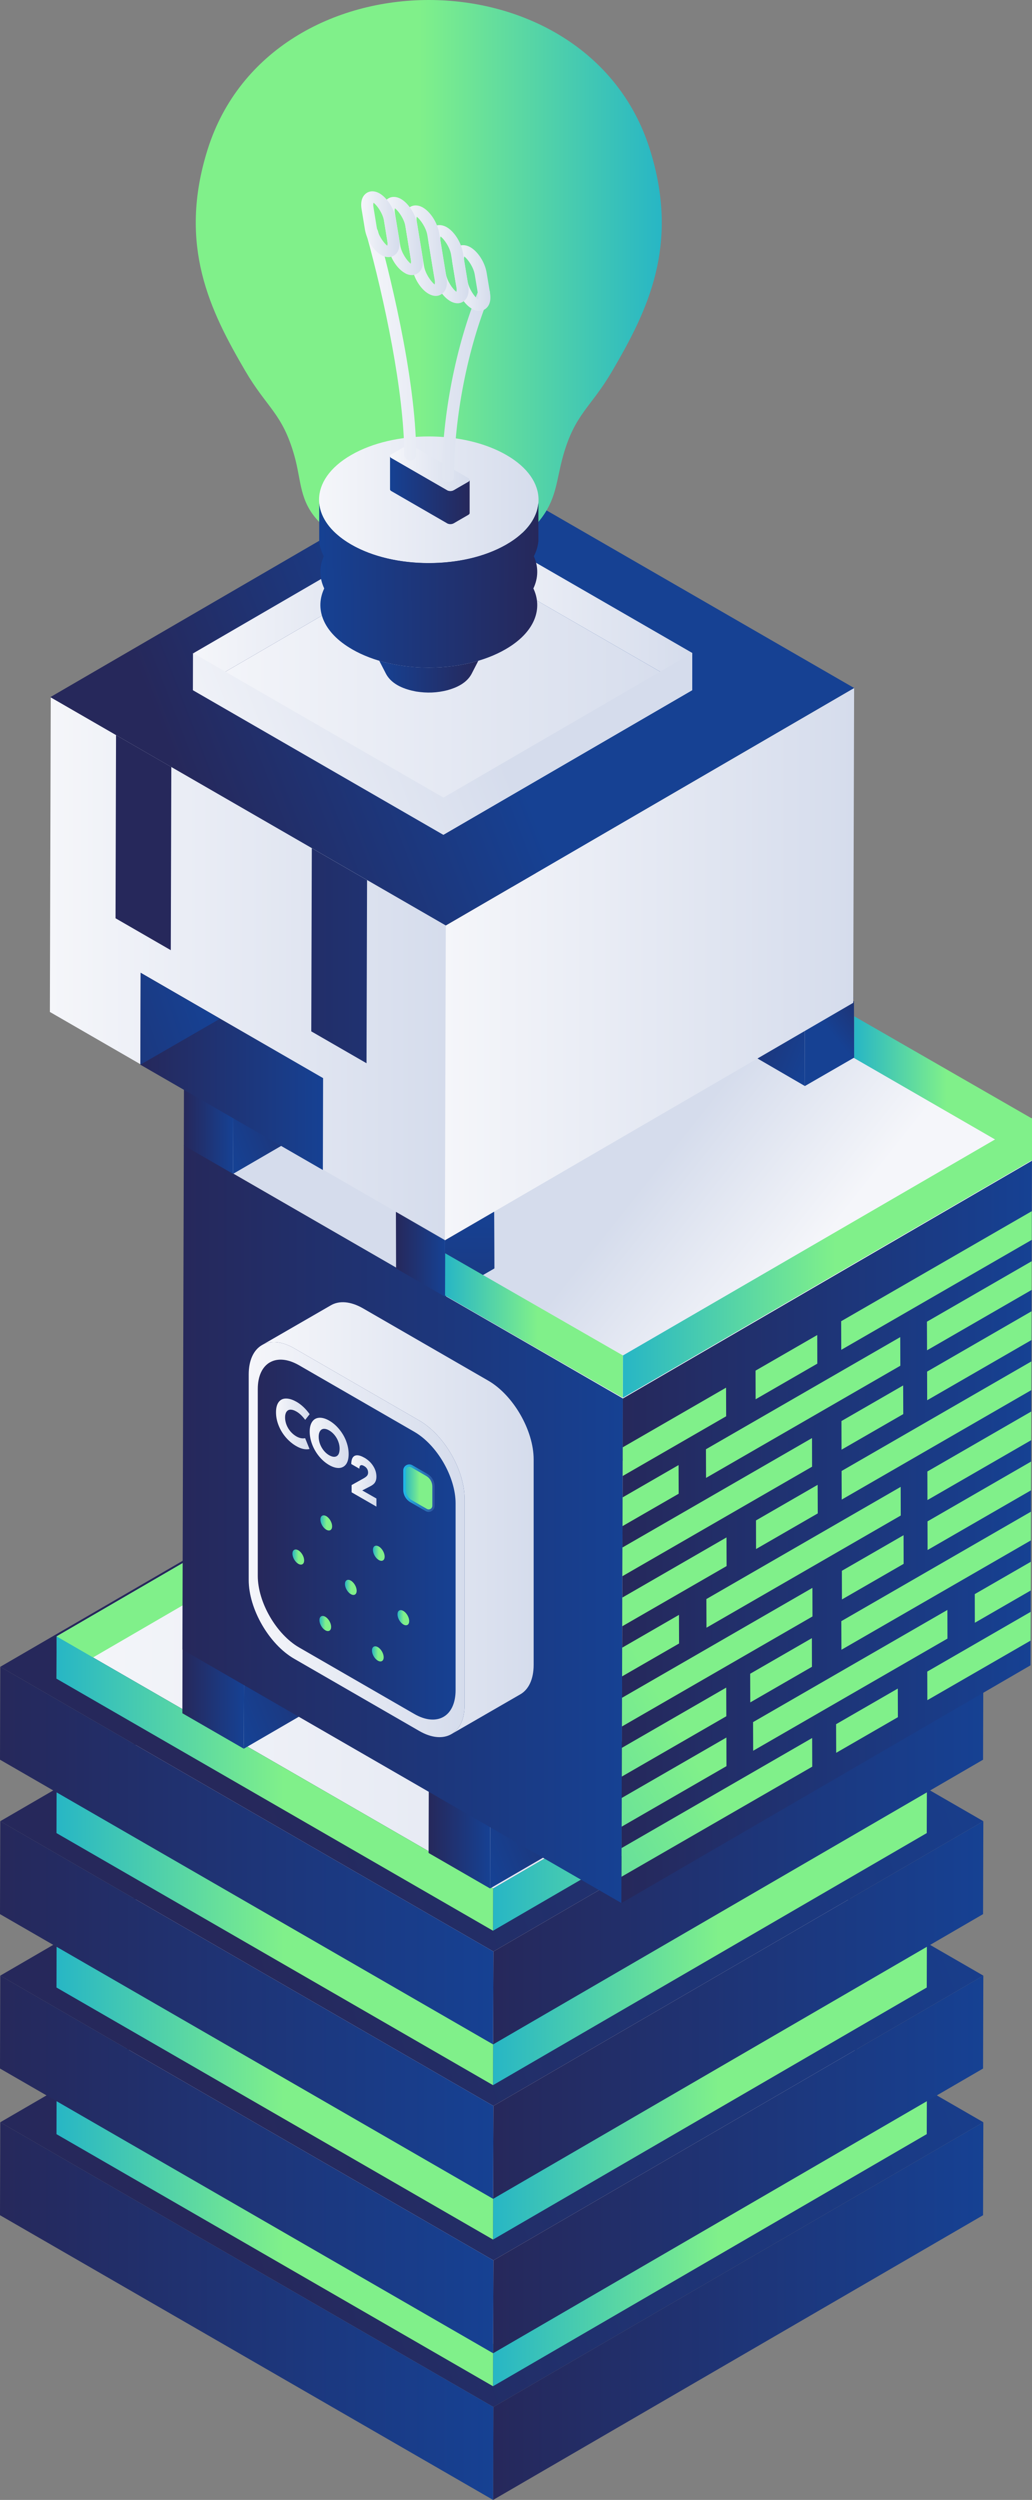<?xml version="1.0" encoding="UTF-8"?>
<svg id="Calque_2" data-name="Calque 2" xmlns="http://www.w3.org/2000/svg" xmlns:xlink="http://www.w3.org/1999/xlink" viewBox="0 0 307.27 744.31">
  <rect x="0" y="0" width="307.27" height="744.31" fill="#808080" stroke="none"/>
  <defs>
    <style>
      .cls-1 {
        fill: url(#AXIONE_DEGRADE_BLEU-FONCE);
      }

      .cls-1, .cls-2, .cls-3, .cls-4, .cls-5, .cls-6, .cls-7, .cls-8, .cls-9, .cls-10, .cls-11, .cls-12, .cls-13, .cls-14, .cls-15, .cls-16, .cls-17, .cls-18, .cls-19, .cls-20, .cls-21, .cls-22, .cls-23, .cls-24, .cls-25, .cls-26, .cls-27, .cls-28, .cls-29, .cls-30, .cls-31, .cls-32, .cls-33, .cls-34, .cls-35, .cls-36, .cls-37, .cls-38, .cls-39, .cls-40, .cls-41, .cls-42, .cls-43, .cls-44, .cls-45, .cls-46, .cls-47, .cls-48, .cls-49, .cls-50, .cls-51, .cls-52, .cls-53, .cls-54, .cls-55, .cls-56, .cls-57, .cls-58, .cls-59, .cls-60, .cls-61, .cls-62, .cls-63, .cls-64, .cls-65, .cls-66, .cls-67, .cls-68, .cls-69, .cls-70, .cls-71, .cls-72, .cls-73, .cls-74, .cls-75, .cls-76, .cls-77, .cls-78, .cls-79, .cls-80, .cls-81, .cls-82, .cls-83, .cls-84, .cls-85, .cls-86, .cls-87, .cls-88, .cls-89, .cls-90, .cls-91, .cls-92, .cls-93, .cls-94, .cls-95, .cls-96, .cls-97, .cls-98, .cls-99, .cls-100, .cls-101, .cls-102, .cls-103, .cls-104, .cls-105, .cls-106, .cls-107, .cls-108, .cls-109, .cls-110, .cls-111, .cls-112, .cls-113 {
        stroke-width: 0px;
      }

      .cls-114 {
        clip-path: url(#clippath);
      }

      .cls-2 {
        fill: none;
      }

      .cls-3 {
        fill: url(#_1_DEGRADE_BLEU-3);
      }

      .cls-4 {
        fill: url(#_1_DEGRADE_BLEU-2);
      }

      .cls-5 {
        fill: url(#_1_DEGRADE_BLEU-4);
      }

      .cls-6 {
        fill: url(#_1_DEGRADE_BLEU-5);
      }

      .cls-7 {
        fill: url(#Dégradé_sans_nom_2-26);
      }

      .cls-8 {
        fill: url(#Dégradé_sans_nom_2-27);
      }

      .cls-9 {
        fill: url(#Dégradé_sans_nom_2-28);
      }

      .cls-10 {
        fill: url(#Dégradé_sans_nom_2-21);
      }

      .cls-11 {
        fill: url(#Dégradé_sans_nom_2-25);
      }

      .cls-12 {
        fill: url(#Dégradé_sans_nom_2-20);
      }

      .cls-13 {
        fill: url(#Dégradé_sans_nom_2-24);
      }

      .cls-14 {
        fill: url(#Dégradé_sans_nom_2-29);
      }

      .cls-15 {
        fill: url(#Dégradé_sans_nom_2-23);
      }

      .cls-16 {
        fill: url(#Dégradé_sans_nom_2-22);
      }

      .cls-17 {
        fill: url(#Dégradé_sans_nom_2-11);
      }

      .cls-18 {
        fill: url(#Dégradé_sans_nom_2-12);
      }

      .cls-19 {
        fill: url(#Dégradé_sans_nom_2-10);
      }

      .cls-20 {
        fill: url(#Dégradé_sans_nom_2-18);
      }

      .cls-21 {
        fill: url(#Dégradé_sans_nom_2-17);
      }

      .cls-22 {
        fill: url(#Dégradé_sans_nom_2-16);
      }

      .cls-23 {
        fill: url(#Dégradé_sans_nom_2-14);
      }

      .cls-24 {
        fill: url(#Dégradé_sans_nom_2-15);
      }

      .cls-25 {
        fill: url(#Dégradé_sans_nom_2-13);
      }

      .cls-26 {
        fill: url(#Dégradé_sans_nom_2-19);
      }

      .cls-27 {
        fill: url(#Dégradé_sans_nom_2-39);
      }

      .cls-28 {
        fill: url(#Dégradé_sans_nom_2-33);
      }

      .cls-29 {
        fill: url(#Dégradé_sans_nom_2-36);
      }

      .cls-30 {
        fill: url(#Dégradé_sans_nom_2-30);
      }

      .cls-31 {
        fill: url(#Dégradé_sans_nom_2-35);
      }

      .cls-32 {
        fill: url(#Dégradé_sans_nom_2-37);
      }

      .cls-33 {
        fill: url(#Dégradé_sans_nom_2-32);
      }

      .cls-34 {
        fill: url(#Dégradé_sans_nom_2-31);
      }

      .cls-35 {
        fill: url(#Dégradé_sans_nom_2-38);
      }

      .cls-36 {
        fill: url(#Dégradé_sans_nom_2-34);
      }

      .cls-37 {
        fill: url(#Dégradé_sans_nom_4-21);
      }

      .cls-38 {
        fill: url(#Dégradé_sans_nom_4-20);
      }

      .cls-39 {
        fill: url(#Dégradé_sans_nom_4-26);
      }

      .cls-40 {
        fill: url(#Dégradé_sans_nom_4-27);
      }

      .cls-41 {
        fill: url(#Dégradé_sans_nom_4-28);
      }

      .cls-42 {
        fill: url(#Dégradé_sans_nom_4-31);
      }

      .cls-43 {
        fill: url(#Dégradé_sans_nom_4-32);
      }

      .cls-44 {
        fill: url(#Dégradé_sans_nom_4-30);
      }

      .cls-45 {
        fill: url(#Dégradé_sans_nom_4-15);
      }

      .cls-46 {
        fill: url(#Dégradé_sans_nom_4-14);
      }

      .cls-47 {
        fill: url(#Dégradé_sans_nom_4-13);
      }

      .cls-48 {
        fill: url(#Dégradé_sans_nom_4-10);
      }

      .cls-49 {
        fill: url(#Dégradé_sans_nom_4-11);
      }

      .cls-50 {
        fill: url(#Dégradé_sans_nom_4-16);
      }

      .cls-51 {
        fill: url(#Dégradé_sans_nom_4-17);
      }

      .cls-52 {
        fill: url(#Dégradé_sans_nom_4-18);
      }

      .cls-53 {
        fill: url(#Dégradé_sans_nom_4-12);
      }

      .cls-54 {
        fill: url(#Dégradé_sans_nom_4-19);
      }

      .cls-55 {
        fill: url(#Dégradé_sans_nom_4-25);
      }

      .cls-56 {
        fill: url(#Dégradé_sans_nom_4-22);
      }

      .cls-57 {
        fill: url(#Dégradé_sans_nom_4-23);
      }

      .cls-58 {
        fill: url(#Dégradé_sans_nom_4-29);
      }

      .cls-59 {
        fill: url(#Dégradé_sans_nom_4-24);
      }

      .cls-60 {
        fill: url(#Dégradé_sans_nom_94-3);
      }

      .cls-61 {
        fill: url(#Dégradé_sans_nom_94-2);
      }

      .cls-62 {
        fill: url(#Dégradé_sans_nom_94-4);
      }

      .cls-63 {
        fill: url(#Dégradé_sans_nom_94-5);
      }

      .cls-64 {
        fill: url(#Dégradé_sans_nom_94-7);
      }

      .cls-65 {
        fill: url(#Dégradé_sans_nom_94-6);
      }

      .cls-66 {
        fill: url(#Dégradé_sans_nom_94-8);
      }

      .cls-67 {
        fill: url(#Dégradé_sans_nom_94-9);
      }

      .cls-115 {
        clip-path: url(#clippath-1);
      }

      .cls-68 {
        fill: url(#Dégradé_sans_nom_4);
      }

      .cls-69 {
        fill: url(#Dégradé_sans_nom_2);
      }

      .cls-70 {
        fill: url(#_1_DEGRADE_BLEU);
      }

      .cls-71 {
        fill: url(#Dégradé_sans_nom_94-17);
      }

      .cls-71, .cls-72, .cls-73, .cls-74, .cls-75, .cls-76, .cls-77, .cls-78, .cls-79, .cls-80, .cls-81, .cls-82, .cls-83, .cls-84, .cls-108 {
        fill-rule: evenodd;
      }

      .cls-72 {
        fill: url(#Dégradé_sans_nom_94-16);
      }

      .cls-73 {
        fill: url(#Dégradé_sans_nom_94-14);
      }

      .cls-74 {
        fill: url(#Dégradé_sans_nom_94-12);
      }

      .cls-75 {
        fill: url(#Dégradé_sans_nom_94-13);
      }

      .cls-76 {
        fill: url(#Dégradé_sans_nom_94-10);
      }

      .cls-77 {
        fill: url(#Dégradé_sans_nom_94-15);
      }

      .cls-78 {
        fill: url(#Dégradé_sans_nom_94-11);
      }

      .cls-79 {
        fill: url(#Dégradé_sans_nom_2-40);
      }

      .cls-80 {
        fill: url(#Dégradé_sans_nom_4-33);
      }

      .cls-81 {
        fill: url(#Dégradé_sans_nom_4-34);
      }

      .cls-82 {
        fill: url(#Dégradé_sans_nom_4-36);
      }

      .cls-83 {
        fill: url(#Dégradé_sans_nom_4-37);
      }

      .cls-84 {
        fill: url(#Dégradé_sans_nom_4-35);
      }

      .cls-85 {
        fill: url(#AXIONE_DEGRADE_VERT-4);
      }

      .cls-86 {
        fill: url(#AXIONE_DEGRADE_VERT-8);
      }

      .cls-87 {
        fill: url(#AXIONE_DEGRADE_VERT-5);
      }

      .cls-88 {
        fill: url(#AXIONE_DEGRADE_VERT-2);
      }

      .cls-89 {
        fill: url(#AXIONE_DEGRADE_VERT-6);
      }

      .cls-90 {
        fill: url(#AXIONE_DEGRADE_VERT-3);
      }

      .cls-91 {
        fill: url(#AXIONE_DEGRADE_VERT-7);
      }

      .cls-92 {
        fill: url(#Dégradé_sans_nom_4-4);
      }

      .cls-93 {
        fill: url(#Dégradé_sans_nom_4-6);
      }

      .cls-94 {
        fill: url(#Dégradé_sans_nom_4-5);
      }

      .cls-95 {
        fill: url(#Dégradé_sans_nom_4-2);
      }

      .cls-96 {
        fill: url(#Dégradé_sans_nom_4-9);
      }

      .cls-97 {
        fill: url(#Dégradé_sans_nom_4-3);
      }

      .cls-98 {
        fill: url(#Dégradé_sans_nom_4-8);
      }

      .cls-99 {
        fill: url(#Dégradé_sans_nom_2-5);
      }

      .cls-100 {
        fill: url(#Dégradé_sans_nom_2-8);
      }

      .cls-101 {
        fill: url(#Dégradé_sans_nom_2-6);
      }

      .cls-102 {
        fill: url(#Dégradé_sans_nom_2-4);
      }

      .cls-103 {
        fill: url(#Dégradé_sans_nom_2-3);
      }

      .cls-104 {
        fill: url(#Dégradé_sans_nom_2-7);
      }

      .cls-105 {
        fill: url(#Dégradé_sans_nom_2-2);
      }

      .cls-106 {
        fill: url(#Dégradé_sans_nom_2-9);
      }

      .cls-107 {
        fill: url(#Dégradé_sans_nom_4-7);
      }

      .cls-108 {
        fill: #fff;
      }

      .cls-109 {
        fill: url(#_3_DEGRADE_BLEU);
      }

      .cls-110 {
        fill: #5773b1;
      }

      .cls-111 {
        fill: #fae9dc;
      }

      .cls-112 {
        fill: url(#AXIONE_DEGRADE_VERT);
      }

      .cls-113 {
        fill: url(#Dégradé_sans_nom_94);
      }
    </style>
    <linearGradient id="Dégradé_sans_nom_2" data-name="Dégradé sans nom 2" x1="254.31" y1="-1293.61" x2="307.25" y2="-1293.61" gradientTransform="translate(0 -969.53) scale(1 -1)" gradientUnits="userSpaceOnUse">
      <stop offset="0" stop-color="#27b6c5"/>
      <stop offset=".52" stop-color="#80f08a"/>
    </linearGradient>
    <linearGradient id="Dégradé_sans_nom_4" data-name="Dégradé sans nom 4" x1="67.73" y1="-1630.34" x2="309.96" y2="-1541.25" gradientTransform="translate(0 -969.53) scale(1 -1)" gradientUnits="userSpaceOnUse">
      <stop offset="0" stop-color="#26285b"/>
      <stop offset="0" stop-color="#26285b"/>
      <stop offset="1" stop-color="#164193"/>
    </linearGradient>
    <linearGradient id="Dégradé_sans_nom_4-2" data-name="Dégradé sans nom 4" x1="146.82" y1="-1657.61" x2="292.78" y2="-1657.61" xlink:href="#Dégradé_sans_nom_4"/>
    <linearGradient id="Dégradé_sans_nom_4-3" data-name="Dégradé sans nom 4" x1="0" y1="-1657.61" x2="146.91" y2="-1657.61" xlink:href="#Dégradé_sans_nom_4"/>
    <linearGradient id="Dégradé_sans_nom_2-2" data-name="Dégradé sans nom 2" x1="146.79" y1="-1636.17" x2="275.97" y2="-1636.17" xlink:href="#Dégradé_sans_nom_2"/>
    <linearGradient id="Dégradé_sans_nom_2-3" data-name="Dégradé sans nom 2" x1="16.82" y1="-1636.17" x2="146.83" y2="-1636.17" xlink:href="#Dégradé_sans_nom_2"/>
    <linearGradient id="Dégradé_sans_nom_4-4" data-name="Dégradé sans nom 4" x1="67.73" y1="-1586.68" x2="309.97" y2="-1497.59" xlink:href="#Dégradé_sans_nom_4"/>
    <linearGradient id="Dégradé_sans_nom_4-5" data-name="Dégradé sans nom 4" x1="146.82" y1="-1613.95" x2="292.78" y2="-1613.95" xlink:href="#Dégradé_sans_nom_4"/>
    <linearGradient id="Dégradé_sans_nom_4-6" data-name="Dégradé sans nom 4" x1="0" y1="-1613.95" x2="146.91" y2="-1613.95" xlink:href="#Dégradé_sans_nom_4"/>
    <linearGradient id="Dégradé_sans_nom_2-4" data-name="Dégradé sans nom 2" x1="146.79" y1="-1592.5" x2="275.97" y2="-1592.5" xlink:href="#Dégradé_sans_nom_2"/>
    <linearGradient id="Dégradé_sans_nom_2-5" data-name="Dégradé sans nom 2" x1="16.82" y1="-1592.51" x2="146.83" y2="-1592.51" xlink:href="#Dégradé_sans_nom_2"/>
    <linearGradient id="Dégradé_sans_nom_4-7" data-name="Dégradé sans nom 4" x1="67.73" y1="-1540.7" x2="309.97" y2="-1451.61" xlink:href="#Dégradé_sans_nom_4"/>
    <linearGradient id="Dégradé_sans_nom_4-8" data-name="Dégradé sans nom 4" x1="146.82" y1="-1567.98" x2="292.78" y2="-1567.98" xlink:href="#Dégradé_sans_nom_4"/>
    <linearGradient id="Dégradé_sans_nom_4-9" data-name="Dégradé sans nom 4" x1="0" y1="-1567.98" x2="146.91" y2="-1567.98" xlink:href="#Dégradé_sans_nom_4"/>
    <linearGradient id="Dégradé_sans_nom_2-6" data-name="Dégradé sans nom 2" x1="146.79" y1="-1546.53" x2="275.97" y2="-1546.53" xlink:href="#Dégradé_sans_nom_2"/>
    <linearGradient id="Dégradé_sans_nom_2-7" data-name="Dégradé sans nom 2" x1="16.82" y1="-1546.53" x2="146.83" y2="-1546.53" xlink:href="#Dégradé_sans_nom_2"/>
    <linearGradient id="Dégradé_sans_nom_4-10" data-name="Dégradé sans nom 4" x1="67.73" y1="-1494.73" x2="309.97" y2="-1405.64" xlink:href="#Dégradé_sans_nom_4"/>
    <linearGradient id="Dégradé_sans_nom_4-11" data-name="Dégradé sans nom 4" x1="146.82" y1="-1522" x2="292.78" y2="-1522" xlink:href="#Dégradé_sans_nom_4"/>
    <linearGradient id="Dégradé_sans_nom_4-12" data-name="Dégradé sans nom 4" x1="0" y1="-1522" x2="146.91" y2="-1522" xlink:href="#Dégradé_sans_nom_4"/>
    <linearGradient id="Dégradé_sans_nom_94" data-name="Dégradé sans nom 94" x1="16.85" y1="-1456.74" x2="275.97" y2="-1456.74" gradientTransform="translate(0 -969.53) scale(1 -1)" gradientUnits="userSpaceOnUse">
      <stop offset="0" stop-color="#f5f6fa"/>
      <stop offset="1" stop-color="#d5dcec"/>
    </linearGradient>
    <linearGradient id="Dégradé_sans_nom_2-8" data-name="Dégradé sans nom 2" x1="146.79" y1="-1500.55" x2="275.97" y2="-1500.55" xlink:href="#Dégradé_sans_nom_2"/>
    <linearGradient id="Dégradé_sans_nom_2-9" data-name="Dégradé sans nom 2" x1="127.1" y1="-1404.38" x2="16.25" y2="-1455.63" xlink:href="#Dégradé_sans_nom_2"/>
    <linearGradient id="Dégradé_sans_nom_2-10" data-name="Dégradé sans nom 2" x1="16.82" y1="-1500.55" x2="146.83" y2="-1500.55" xlink:href="#Dégradé_sans_nom_2"/>
    <linearGradient id="Dégradé_sans_nom_4-13" data-name="Dégradé sans nom 4" x1="54.3" y1="-1474.39" x2="72.66" y2="-1474.39" xlink:href="#Dégradé_sans_nom_4"/>
    <linearGradient id="Dégradé_sans_nom_4-14" data-name="Dégradé sans nom 4" x1="111.29" y1="-1454.47" x2="67.35" y2="-1472.37" xlink:href="#Dégradé_sans_nom_4"/>
    <linearGradient id="Dégradé_sans_nom_4-15" data-name="Dégradé sans nom 4" x1="127.61" y1="-1516" x2="145.96" y2="-1516" xlink:href="#Dégradé_sans_nom_4"/>
    <linearGradient id="Dégradé_sans_nom_4-16" data-name="Dégradé sans nom 4" x1="184.59" y1="-1496.08" x2="140.67" y2="-1513.98" xlink:href="#Dégradé_sans_nom_4"/>
    <linearGradient id="Dégradé_sans_nom_4-17" data-name="Dégradé sans nom 4" x1="54.31" y1="-1423.27" x2="185.46" y2="-1423.27" xlink:href="#Dégradé_sans_nom_4"/>
    <linearGradient id="Dégradé_sans_nom_4-18" data-name="Dégradé sans nom 4" x1="185.03" y1="-1425.62" x2="307.25" y2="-1425.62" xlink:href="#Dégradé_sans_nom_4"/>
    <linearGradient id="Dégradé_sans_nom_94-2" data-name="Dégradé sans nom 94" x1="232.99" y1="-1354.2" x2="191.79" y2="-1321.38" xlink:href="#Dégradé_sans_nom_94"/>
    <clipPath id="clippath">
      <polygon class="cls-2" points="185.46 416.37 307.25 345.59 306.83 495.82 185.03 566.6 185.46 416.37"/>
    </clipPath>
    <linearGradient id="Dégradé_sans_nom_2-11" data-name="Dégradé sans nom 2" x1="60.26" y1="-1488.46" x2="272.6" y2="-1371.3" xlink:href="#Dégradé_sans_nom_2"/>
    <linearGradient id="Dégradé_sans_nom_2-12" data-name="Dégradé sans nom 2" x1="53.5" y1="-1476.24" x2="265.85" y2="-1359.08" xlink:href="#Dégradé_sans_nom_2"/>
    <linearGradient id="Dégradé_sans_nom_2-13" data-name="Dégradé sans nom 2" x1="53.02" y1="-1475.34" x2="265.36" y2="-1358.19" xlink:href="#Dégradé_sans_nom_2"/>
    <linearGradient id="Dégradé_sans_nom_2-14" data-name="Dégradé sans nom 2" x1="59.17" y1="-1486.51" x2="271.52" y2="-1369.35" xlink:href="#Dégradé_sans_nom_2"/>
    <linearGradient id="Dégradé_sans_nom_2-15" data-name="Dégradé sans nom 2" x1="65.47" y1="-1497.92" x2="277.82" y2="-1380.77" xlink:href="#Dégradé_sans_nom_2"/>
    <linearGradient id="Dégradé_sans_nom_2-16" data-name="Dégradé sans nom 2" x1="78.07" y1="-1520.75" x2="290.42" y2="-1403.59" xlink:href="#Dégradé_sans_nom_2"/>
    <linearGradient id="Dégradé_sans_nom_2-17" data-name="Dégradé sans nom 2" x1="84.36" y1="-1532.16" x2="296.71" y2="-1415.01" xlink:href="#Dégradé_sans_nom_2"/>
    <linearGradient id="Dégradé_sans_nom_2-18" data-name="Dégradé sans nom 2" x1="90.8" y1="-1543.83" x2="303.15" y2="-1426.67" xlink:href="#Dégradé_sans_nom_2"/>
    <linearGradient id="Dégradé_sans_nom_2-19" data-name="Dégradé sans nom 2" x1="84.72" y1="-1532.8" x2="297.06" y2="-1415.64" xlink:href="#Dégradé_sans_nom_2"/>
    <linearGradient id="Dégradé_sans_nom_2-20" data-name="Dégradé sans nom 2" x1="71.91" y1="-1509.58" x2="284.25" y2="-1392.43" xlink:href="#Dégradé_sans_nom_2"/>
    <linearGradient id="Dégradé_sans_nom_2-21" data-name="Dégradé sans nom 2" x1="65.83" y1="-1498.56" x2="278.18" y2="-1381.4" xlink:href="#Dégradé_sans_nom_2"/>
    <linearGradient id="Dégradé_sans_nom_2-22" data-name="Dégradé sans nom 2" x1="78.64" y1="-1521.79" x2="290.99" y2="-1404.64" xlink:href="#Dégradé_sans_nom_2"/>
    <linearGradient id="Dégradé_sans_nom_2-23" data-name="Dégradé sans nom 2" x1="59.75" y1="-1487.55" x2="272.1" y2="-1370.4" xlink:href="#Dégradé_sans_nom_2"/>
    <linearGradient id="Dégradé_sans_nom_2-24" data-name="Dégradé sans nom 2" x1="66.33" y1="-1499.49" x2="278.68" y2="-1382.33" xlink:href="#Dégradé_sans_nom_2"/>
    <linearGradient id="Dégradé_sans_nom_2-25" data-name="Dégradé sans nom 2" x1="53.88" y1="-1476.91" x2="266.23" y2="-1359.75" xlink:href="#Dégradé_sans_nom_2"/>
    <linearGradient id="Dégradé_sans_nom_2-26" data-name="Dégradé sans nom 2" x1="79.14" y1="-1522.7" x2="291.49" y2="-1405.55" xlink:href="#Dégradé_sans_nom_2"/>
    <linearGradient id="Dégradé_sans_nom_2-27" data-name="Dégradé sans nom 2" x1="91.31" y1="-1544.75" x2="303.66" y2="-1427.59" xlink:href="#Dégradé_sans_nom_2"/>
    <linearGradient id="Dégradé_sans_nom_2-28" data-name="Dégradé sans nom 2" x1="97.39" y1="-1555.77" x2="309.73" y2="-1438.61" xlink:href="#Dégradé_sans_nom_2"/>
    <linearGradient id="Dégradé_sans_nom_2-29" data-name="Dégradé sans nom 2" x1="91.67" y1="-1545.39" x2="304" y2="-1428.23" xlink:href="#Dégradé_sans_nom_2"/>
    <linearGradient id="Dégradé_sans_nom_2-30" data-name="Dégradé sans nom 2" x1="85.23" y1="-1533.72" x2="297.58" y2="-1416.57" xlink:href="#Dégradé_sans_nom_2"/>
    <linearGradient id="Dégradé_sans_nom_2-31" data-name="Dégradé sans nom 2" x1="72.77" y1="-1511.14" x2="285.12" y2="-1393.98" xlink:href="#Dégradé_sans_nom_2"/>
    <linearGradient id="Dégradé_sans_nom_2-32" data-name="Dégradé sans nom 2" x1="72.4" y1="-1510.47" x2="284.75" y2="-1393.32" xlink:href="#Dégradé_sans_nom_2"/>
    <linearGradient id="Dégradé_sans_nom_2-33" data-name="Dégradé sans nom 2" x1="96.89" y1="-1554.85" x2="309.23" y2="-1437.7" xlink:href="#Dégradé_sans_nom_2"/>
    <linearGradient id="Dégradé_sans_nom_2-34" data-name="Dégradé sans nom 2" x1="103.26" y1="-1566.41" x2="315.6" y2="-1449.25" xlink:href="#Dégradé_sans_nom_2"/>
    <linearGradient id="Dégradé_sans_nom_2-35" data-name="Dégradé sans nom 2" x1="103.63" y1="-1567.08" x2="315.98" y2="-1449.92" xlink:href="#Dégradé_sans_nom_2"/>
    <linearGradient id="Dégradé_sans_nom_2-36" data-name="Dégradé sans nom 2" x1="97.96" y1="-1556.81" x2="310.31" y2="-1439.65" xlink:href="#Dégradé_sans_nom_2"/>
    <linearGradient id="Dégradé_sans_nom_2-37" data-name="Dégradé sans nom 2" x1="104.12" y1="-1567.97" x2="316.46" y2="-1450.81" xlink:href="#Dégradé_sans_nom_2"/>
    <linearGradient id="Dégradé_sans_nom_4-19" data-name="Dégradé sans nom 4" x1="54.73" y1="-1306.38" x2="69.44" y2="-1306.38" xlink:href="#Dégradé_sans_nom_4"/>
    <linearGradient id="Dégradé_sans_nom_4-20" data-name="Dégradé sans nom 4" x1="54.77" y1="-1272.65" x2="156.54" y2="-1272.65" xlink:href="#Dégradé_sans_nom_4"/>
    <linearGradient id="Dégradé_sans_nom_4-21" data-name="Dégradé sans nom 4" x1="100.37" y1="-1290.43" x2="65.18" y2="-1304.76" xlink:href="#Dégradé_sans_nom_4"/>
    <linearGradient id="Dégradé_sans_nom_4-22" data-name="Dégradé sans nom 4" x1="265.1" y1="-1265.71" x2="248.83" y2="-1278.73" xlink:href="#Dégradé_sans_nom_4"/>
    <linearGradient id="Dégradé_sans_nom_4-23" data-name="Dégradé sans nom 4" x1="8700.41" y1="-1264.28" x2="8665.23" y2="-1278.62" gradientTransform="translate(8909.08 -969.53) rotate(-180)" xlink:href="#Dégradé_sans_nom_4"/>
    <linearGradient id="Dégradé_sans_nom_4-24" data-name="Dégradé sans nom 4" x1="132.48" y1="-1342.98" x2="147.18" y2="-1342.98" xlink:href="#Dégradé_sans_nom_4"/>
    <clipPath id="clippath-1">
      <polygon class="cls-2" points="147.18 377.65 147.13 360.81 132.48 369.28 132.53 386.1 147.18 377.65"/>
    </clipPath>
    <linearGradient id="Dégradé_sans_nom_4-25" data-name="Dégradé sans nom 4" x1="139.32" y1="-1409.52" x2="139.93" y2="-1330.2" xlink:href="#Dégradé_sans_nom_4"/>
    <linearGradient id="Dégradé_sans_nom_4-26" data-name="Dégradé sans nom 4" x1="117.88" y1="-1330.34" x2="147.13" y2="-1330.34" xlink:href="#Dégradé_sans_nom_4"/>
    <linearGradient id="Dégradé_sans_nom_4-27" data-name="Dégradé sans nom 4" x1="117.88" y1="-1342.98" x2="132.53" y2="-1342.98" xlink:href="#Dégradé_sans_nom_4"/>
    <linearGradient id="Dégradé_sans_nom_2-38" data-name="Dégradé sans nom 2" x1="185.46" y1="-1344.03" x2="307.27" y2="-1344.03" xlink:href="#Dégradé_sans_nom_2"/>
    <linearGradient id="Dégradé_sans_nom_2-39" data-name="Dégradé sans nom 2" x1="132.51" y1="-1364.17" x2="185.46" y2="-1364.17" xlink:href="#Dégradé_sans_nom_2"/>
    <linearGradient id="Dégradé_sans_nom_94-3" data-name="Dégradé sans nom 94" x1="14.85" y1="-1257.94" x2="132.85" y2="-1257.94" xlink:href="#Dégradé_sans_nom_94"/>
    <linearGradient id="Dégradé_sans_nom_94-4" data-name="Dégradé sans nom 94" x1="132.46" y1="-1256.58" x2="254.31" y2="-1256.58" xlink:href="#Dégradé_sans_nom_94"/>
    <linearGradient id="Dégradé_sans_nom_4-28" data-name="Dégradé sans nom 4" x1="55.48" y1="-1206.37" x2="143.75" y2="-1172.2" xlink:href="#Dégradé_sans_nom_4"/>
    <linearGradient id="Dégradé_sans_nom_4-29" data-name="Dégradé sans nom 4" x1="64.59" y1="-1220.4" x2="64.89" y2="-1220.4" xlink:href="#Dégradé_sans_nom_4"/>
    <linearGradient id="Dégradé_sans_nom_4-30" data-name="Dégradé sans nom 4" x1="64.59" y1="-1254.07" x2="179.99" y2="-1254.07" xlink:href="#Dégradé_sans_nom_4"/>
    <linearGradient id="Dégradé_sans_nom_4-31" data-name="Dégradé sans nom 4" x1="41.8" y1="-1288.51" x2="96.2" y2="-1288.51" xlink:href="#Dégradé_sans_nom_4"/>
    <linearGradient id="Dégradé_sans_nom_4-32" data-name="Dégradé sans nom 4" x1="-5.59" y1="-1288.81" x2="61.16" y2="-1266.33" xlink:href="#Dégradé_sans_nom_4"/>
    <linearGradient id="Dégradé_sans_nom_94-5" data-name="Dégradé sans nom 94" x1="57.67" y1="-1175.01" x2="206.09" y2="-1175.01" xlink:href="#Dégradé_sans_nom_94"/>
    <linearGradient id="Dégradé_sans_nom_94-6" data-name="Dégradé sans nom 94" x1="57.67" y1="-1147.98" x2="131.67" y2="-1147.98" xlink:href="#Dégradé_sans_nom_94"/>
    <linearGradient id="Dégradé_sans_nom_94-7" data-name="Dégradé sans nom 94" x1="131.63" y1="-1147.98" x2="206.12" y2="-1147.98" xlink:href="#Dégradé_sans_nom_94"/>
    <linearGradient id="Dégradé_sans_nom_94-8" data-name="Dégradé sans nom 94" x1="62.47" y1="-1232.26" x2="150.89" y2="-1198.04" xlink:href="#Dégradé_sans_nom_94"/>
    <linearGradient id="Dégradé_sans_nom_94-9" data-name="Dégradé sans nom 94" x1="52.78" y1="-1207.25" x2="141.2" y2="-1173.02" xlink:href="#Dégradé_sans_nom_94"/>
    <linearGradient id="Dégradé_sans_nom_4-33" data-name="Dégradé sans nom 4" x1="6421.86" y1="-1170.99" x2="6451.34" y2="-1170.99" gradientTransform="translate(6564.27 -969.53) rotate(-180)" xlink:href="#Dégradé_sans_nom_4"/>
    <linearGradient id="Dégradé_sans_nom_4-34" data-name="Dégradé sans nom 4" x1="6404.3" y1="-1150.32" x2="6468.88" y2="-1150.32" gradientTransform="translate(6564.27 -969.53) rotate(-180)" xlink:href="#Dégradé_sans_nom_4"/>
    <linearGradient id="Dégradé_sans_nom_2-40" data-name="Dégradé sans nom 2" x1="6367.22" y1="-1053.68" x2="6505.99" y2="-1053.68" gradientTransform="translate(6564.27 -969.53) rotate(-180)" xlink:href="#Dégradé_sans_nom_2"/>
    <linearGradient id="Dégradé_sans_nom_4-35" data-name="Dégradé sans nom 4" x1="6404.3" y1="-1140.43" x2="6468.88" y2="-1140.43" gradientTransform="translate(6564.27 -969.53) rotate(-180)" xlink:href="#Dégradé_sans_nom_4"/>
    <linearGradient id="Dégradé_sans_nom_94-10" data-name="Dégradé sans nom 94" x1="94.99" y1="-1118.33" x2="160.35" y2="-1118.33" xlink:href="#Dégradé_sans_nom_94"/>
    <linearGradient id="Dégradé_sans_nom_4-36" data-name="Dégradé sans nom 4" x1="6403.96" y1="-1133.89" x2="6469.24" y2="-1133.89" gradientTransform="translate(6564.27 -969.53) rotate(-180)" xlink:href="#Dégradé_sans_nom_4"/>
    <linearGradient id="Dégradé_sans_nom_4-37" data-name="Dégradé sans nom 4" x1="6424.44" y1="-1115.46" x2="6448.14" y2="-1115.46" gradientTransform="translate(6564.27 -969.53) rotate(-180)" xlink:href="#Dégradé_sans_nom_4"/>
    <linearGradient id="Dégradé_sans_nom_94-11" data-name="Dégradé sans nom 94" x1="116.13" y1="-1108.87" x2="139.84" y2="-1108.87" xlink:href="#Dégradé_sans_nom_94"/>
    <linearGradient id="Dégradé_sans_nom_94-12" data-name="Dégradé sans nom 94" x1="109.02" y1="-1075.04" x2="145.9" y2="-1075.04" xlink:href="#Dégradé_sans_nom_94"/>
    <linearGradient id="Dégradé_sans_nom_94-13" data-name="Dégradé sans nom 94" x1="134.58" y1="-1052.3" x2="146" y2="-1052.3" xlink:href="#Dégradé_sans_nom_94"/>
    <linearGradient id="Dégradé_sans_nom_94-14" data-name="Dégradé sans nom 94" x1="127.5" y1="-1048.18" x2="139.51" y2="-1048.18" xlink:href="#Dégradé_sans_nom_94"/>
    <linearGradient id="Dégradé_sans_nom_94-15" data-name="Dégradé sans nom 94" x1="120.44" y1="-1044.16" x2="133.05" y2="-1044.16" xlink:href="#Dégradé_sans_nom_94"/>
    <linearGradient id="Dégradé_sans_nom_94-16" data-name="Dégradé sans nom 94" x1="113.93" y1="-1039.79" x2="125.94" y2="-1039.79" xlink:href="#Dégradé_sans_nom_94"/>
    <linearGradient id="Dégradé_sans_nom_94-17" data-name="Dégradé sans nom 94" x1="107.55" y1="-1036.29" x2="118.95" y2="-1036.29" xlink:href="#Dégradé_sans_nom_94"/>
    <linearGradient id="_1_DEGRADE_BLEU" data-name="1_DEGRADE_BLEU" x1="78.01" y1="452.01" x2="158.89" y2="452.01" gradientUnits="userSpaceOnUse">
      <stop offset="0" stop-color="#f5f6fa"/>
      <stop offset="1" stop-color="#d5dcec"/>
    </linearGradient>
    <linearGradient id="_1_DEGRADE_BLEU-2" data-name="1_DEGRADE_BLEU" x1="74.04" y1="458.39" x2="138.35" y2="458.39" xlink:href="#_1_DEGRADE_BLEU"/>
    <linearGradient id="AXIONE_DEGRADE_BLEU-FONCE" x1="76.75" y1="458.39" x2="135.64" y2="458.39" gradientUnits="userSpaceOnUse">
      <stop offset="0" stop-color="#26285b"/>
      <stop offset="0" stop-color="#26285b"/>
      <stop offset="1" stop-color="#164193"/>
    </linearGradient>
    <linearGradient id="AXIONE_DEGRADE_VERT" x1="120.43" y1="443.06" x2="129.08" y2="443.06" gradientUnits="userSpaceOnUse">
      <stop offset="0" stop-color="#27b6c5"/>
      <stop offset=".52" stop-color="#80f08a"/>
    </linearGradient>
    <linearGradient id="_3_DEGRADE_BLEU" data-name="3_DEGRADE_BLEU" x1="120.07" y1="443.06" x2="129.44" y2="443.06" gradientUnits="userSpaceOnUse">
      <stop offset="0" stop-color="#20baea"/>
      <stop offset="1" stop-color="#2d519d"/>
    </linearGradient>
    <linearGradient id="AXIONE_DEGRADE_VERT-2" data-name="AXIONE_DEGRADE_VERT" x1="111.04" y1="462.46" x2="114.53" y2="462.46" xlink:href="#AXIONE_DEGRADE_VERT"/>
    <linearGradient id="AXIONE_DEGRADE_VERT-3" data-name="AXIONE_DEGRADE_VERT" x1="118.35" y1="481.65" x2="121.84" y2="481.65" xlink:href="#AXIONE_DEGRADE_VERT"/>
    <linearGradient id="AXIONE_DEGRADE_VERT-4" data-name="AXIONE_DEGRADE_VERT" x1="110.75" y1="492.41" x2="114.24" y2="492.41" xlink:href="#AXIONE_DEGRADE_VERT"/>
    <linearGradient id="AXIONE_DEGRADE_VERT-5" data-name="AXIONE_DEGRADE_VERT" x1="95.4" y1="453.43" x2="98.89" y2="453.43" xlink:href="#AXIONE_DEGRADE_VERT"/>
    <linearGradient id="AXIONE_DEGRADE_VERT-6" data-name="AXIONE_DEGRADE_VERT" x1="102.71" y1="472.62" x2="106.2" y2="472.62" xlink:href="#AXIONE_DEGRADE_VERT"/>
    <linearGradient id="AXIONE_DEGRADE_VERT-7" data-name="AXIONE_DEGRADE_VERT" x1="95.11" y1="483.38" x2="98.6" y2="483.38" xlink:href="#AXIONE_DEGRADE_VERT"/>
    <linearGradient id="AXIONE_DEGRADE_VERT-8" data-name="AXIONE_DEGRADE_VERT" x1="87.06" y1="463.59" x2="90.55" y2="463.59" xlink:href="#AXIONE_DEGRADE_VERT"/>
    <linearGradient id="_1_DEGRADE_BLEU-3" data-name="1_DEGRADE_BLEU" x1="82.19" y1="423.94" x2="92.2" y2="423.94" xlink:href="#_1_DEGRADE_BLEU"/>
    <linearGradient id="_1_DEGRADE_BLEU-4" data-name="1_DEGRADE_BLEU" x1="92.2" y1="429.59" x2="103.81" y2="429.59" xlink:href="#_1_DEGRADE_BLEU"/>
    <linearGradient id="_1_DEGRADE_BLEU-5" data-name="1_DEGRADE_BLEU" x1="104.6" y1="440.93" x2="112.09" y2="440.93" xlink:href="#_1_DEGRADE_BLEU"/>
  </defs>
  <g id="Calque_1-2" data-name="Calque 1">
    <g>
      <g id="Calque_1-2" data-name="Calque 1-2">
        <g>
          <g>
            <polygon class="cls-69" points="307.25 333.02 307.22 345.59 254.31 315.16 254.34 302.58 307.25 333.02"/>
            <g>
              <polygon class="cls-68" points="292.78 631.86 146.91 716.64 .08 631.87 145.95 547.09 292.78 631.86"/>
              <polygon class="cls-95" points="292.78 631.86 292.7 659.54 146.82 744.31 146.91 716.64 292.78 631.86"/>
              <polygon class="cls-97" points="146.91 716.64 146.82 744.31 0 659.54 .08 631.87 146.91 716.64"/>
            </g>
            <g>
              <polygon class="cls-111" points="275.97 622.83 146.83 697.87 16.85 622.83 145.98 547.78 275.97 622.83"/>
              <polygon class="cls-105" points="275.97 622.83 275.93 635.4 146.79 710.46 146.83 697.87 275.97 622.83"/>
              <polygon class="cls-103" points="146.83 697.87 146.79 710.46 16.82 635.41 16.85 622.83 146.83 697.87"/>
            </g>
            <g>
              <g>
                <polygon class="cls-92" points="292.78 588.21 146.91 672.98 .08 588.21 145.95 503.44 292.78 588.21"/>
                <polygon class="cls-94" points="292.78 588.21 292.7 615.87 146.82 700.64 146.91 672.98 292.78 588.21"/>
                <polygon class="cls-93" points="146.91 672.98 146.82 700.64 0 615.87 .08 588.21 146.91 672.98"/>
              </g>
              <g>
                <polygon class="cls-111" points="275.97 579.16 146.83 654.21 16.85 579.17 145.98 504.12 275.97 579.16"/>
                <polygon class="cls-102" points="275.97 579.16 275.93 591.75 146.79 666.79 146.83 654.21 275.97 579.16"/>
                <polygon class="cls-99" points="146.83 654.21 146.79 666.79 16.82 591.75 16.85 579.17 146.83 654.21"/>
              </g>
            </g>
            <g>
              <g>
                <polygon class="cls-107" points="292.78 542.23 146.91 627 .08 542.23 145.95 457.46 292.78 542.23"/>
                <polygon class="cls-98" points="292.78 542.23 292.7 569.9 146.82 654.67 146.91 627 292.78 542.23"/>
                <polygon class="cls-96" points="146.91 627 146.82 654.67 0 569.9 .08 542.23 146.91 627"/>
              </g>
              <g>
                <polygon class="cls-111" points="275.97 533.19 146.83 608.23 16.85 533.19 145.98 458.14 275.97 533.19"/>
                <polygon class="cls-101" points="275.97 533.19 275.93 545.77 146.79 620.82 146.83 608.23 275.97 533.19"/>
                <polygon class="cls-104" points="146.83 608.23 146.79 620.82 16.82 545.77 16.85 533.19 146.83 608.23"/>
              </g>
            </g>
            <g>
              <polygon class="cls-48" points="292.78 496.26 146.91 581.03 .08 496.26 145.95 411.49 292.78 496.26"/>
              <polygon class="cls-49" points="292.78 496.26 292.7 523.92 146.82 608.69 146.91 581.03 292.78 496.26"/>
              <polygon class="cls-53" points="146.91 581.03 146.82 608.69 0 523.92 .08 496.26 146.91 581.03"/>
            </g>
            <g>
              <polygon class="cls-113" points="275.97 487.21 146.83 562.26 16.85 487.21 145.98 412.17 275.97 487.21"/>
              <polygon class="cls-100" points="275.97 487.21 275.93 499.79 146.79 574.84 146.83 562.26 275.97 487.21"/>
              <polygon class="cls-106" points="145.98 412.17 145.95 424.75 16.82 499.8 16.85 487.21 145.98 412.17"/>
              <polygon class="cls-19" points="146.83 562.26 146.79 574.84 16.82 499.8 16.85 487.21 146.83 562.26"/>
            </g>
            <g>
              <polygon class="cls-47" points="54.3 510.09 54.35 489.07 72.66 499.63 72.59 520.65 54.3 510.09"/>
              <polygon class="cls-110" points="54.35 489.07 163.1 425.87 181.39 436.44 72.66 499.63 54.35 489.07"/>
              <polygon class="cls-46" points="72.66 499.63 181.39 436.44 181.34 457.45 72.59 520.65 72.66 499.63"/>
            </g>
            <g>
              <polygon class="cls-45" points="127.61 551.69 127.67 530.68 145.96 541.25 145.91 562.26 127.61 551.69"/>
              <polygon class="cls-110" points="127.67 530.68 236.42 467.48 254.71 478.04 145.96 541.25 127.67 530.68"/>
              <polygon class="cls-50" points="145.96 541.25 254.71 478.04 254.65 499.07 145.91 562.26 145.96 541.25"/>
            </g>
            <g>
              <polygon class="cls-51" points="185.46 416.37 185.03 566.6 54.31 491.13 54.73 340.9 185.46 416.37"/>
              <polygon class="cls-52" points="185.46 416.37 307.25 345.59 306.83 495.82 185.03 566.6 185.46 416.37"/>
              <polygon class="cls-61" points="54.73 340.9 176.53 270.12 307.25 345.59 185.46 416.37 54.73 340.9"/>
              <g class="cls-114">
                <g>
                  <polygon class="cls-17" points="202.04 436.2 202.07 444.73 183.7 455.33 183.67 446.81 202.04 436.2"/>
                  <polygon class="cls-18" points="243.33 397.48 243.35 406 224.98 416.61 224.96 408.08 243.33 397.48"/>
                  <polygon class="cls-25" points="308.31 359.97 308.33 368.49 250.48 401.89 250.45 393.37 308.31 359.97"/>
                  <polygon class="cls-23" points="308.35 374.83 308.37 383.35 276.02 402.03 275.99 393.51 308.35 374.83"/>
                  <polygon class="cls-24" points="308.38 389.69 308.41 398.22 276.06 416.9 276.04 408.37 308.38 389.69"/>
                  <polygon class="cls-22" points="308.47 419.43 308.49 427.94 276.14 446.62 276.12 438.11 308.47 419.43"/>
                  <g>
                    <polygon class="cls-21" points="308.51 434.28 308.54 442.81 276.18 461.49 276.16 452.96 308.51 434.28"/>
                    <polygon class="cls-20" points="308.35 449.27 308.38 457.79 250.53 491.19 250.5 482.67 308.35 449.27"/>
                    <polygon class="cls-26" points="269.03 457.08 269.05 465.61 250.68 476.21 250.66 467.68 269.03 457.08"/>
                    <polygon class="cls-12" points="308.43 404.56 308.45 413.08 250.61 446.48 250.58 437.96 308.43 404.56"/>
                    <polygon class="cls-10" points="268.91 412.49 268.94 421.02 250.56 431.62 250.54 423.09 268.91 412.49"/>
                    <polygon class="cls-16" points="268.17 442.69 268.19 451.22 210.35 484.62 210.32 476.09 268.17 442.69"/>
                    <polygon class="cls-15" points="268.04 398.1 268.07 406.62 210.22 440.02 210.19 431.49 268.04 398.1"/>
                    <polygon class="cls-13" points="241.77 428.16 241.79 436.68 183.94 470.08 183.91 461.56 241.77 428.16"/>
                  </g>
                  <polygon class="cls-11" points="216.18 413.15 216.21 421.67 183.85 440.35 183.83 431.83 216.18 413.15"/>
                  <polygon class="cls-7" points="202.16 480.8 202.19 489.32 183.82 499.92 183.79 491.41 202.16 480.8"/>
                  <polygon class="cls-8" points="241.73 487.73 241.75 496.26 223.39 506.86 223.36 498.33 241.73 487.73"/>
                  <polygon class="cls-9" points="282.08 479.33 282.1 487.86 224.25 521.26 224.22 512.73 282.08 479.33"/>
                  <polygon class="cls-14" points="216.23 502.45 216.26 510.98 183.9 529.66 183.88 521.13 216.23 502.45"/>
                  <polygon class="cls-30" points="241.89 472.76 241.91 481.27 184.07 514.67 184.04 506.16 241.89 472.76"/>
                  <polygon class="cls-34" points="216.31 457.74 216.34 466.27 183.98 484.94 183.96 476.42 216.31 457.74"/>
                  <polygon class="cls-33" points="243.45 442.08 243.48 450.59 225.11 461.2 225.09 452.68 243.45 442.08"/>
                  <polygon class="cls-28" points="308.6 464.02 308.62 472.54 290.25 483.15 290.23 474.62 308.6 464.02"/>
                  <polygon class="cls-36" points="308.43 479 308.46 487.53 276.11 506.2 276.09 497.68 308.43 479"/>
                  <polygon class="cls-31" points="267.31 502.74 267.34 511.26 248.97 521.87 248.94 513.35 267.31 502.74"/>
                  <polygon class="cls-29" points="216.28 517.32 216.3 525.84 183.95 544.52 183.92 536 216.28 517.32"/>
                  <polygon class="cls-32" points="241.81 517.46 241.84 525.99 183.99 559.38 183.96 550.87 241.81 517.46"/>
                </g>
              </g>
            </g>
            <g>
              <polygon class="cls-54" points="54.73 341.04 54.77 324.21 69.44 332.67 69.39 349.5 54.73 341.04"/>
              <polygon class="cls-38" points="54.77 324.21 141.88 273.59 156.54 282.06 69.44 332.67 54.77 324.21"/>
              <polygon class="cls-37" points="69.44 332.67 156.54 282.06 156.49 298.88 69.39 349.5 69.44 332.67"/>
            </g>
            <g>
              <polygon class="cls-56" points="254.31 314.89 254.26 298.05 239.6 306.51 239.65 323.35 254.31 314.89"/>
              <polygon class="cls-110" points="254.26 297.15 167.16 246.53 152.51 255 239.6 305.6 254.26 297.15"/>
              <polygon class="cls-57" points="239.6 306.51 152.51 255.89 152.55 272.73 239.65 323.35 239.6 306.51"/>
            </g>
            <g>
              <g>
                <polygon class="cls-59" points="147.18 377.65 147.13 360.81 132.48 369.28 132.53 386.1 147.18 377.65"/>
                <g class="cls-115">
                  <polyline class="cls-55" points="132.53 386.1 147.18 377.65 147.13 360.81 132.48 369.28 132.53 386.1"/>
                </g>
              </g>
              <g>
                <polyline class="cls-39" points="147.13 360.81 132.53 352.35 117.88 360.81 132.48 369.28"/>
                <polyline class="cls-40" points="132.48 369.28 117.88 360.81 117.93 377.65 132.53 386.1"/>
              </g>
            </g>
            <polygon class="cls-35" points="307.27 332.86 307.24 345.44 185.46 416.15 185.49 403.56 307.27 332.86"/>
            <polygon class="cls-27" points="185.46 403.56 185.42 416.15 132.51 385.71 132.55 373.14 185.46 403.56"/>
            <g>
              <polygon class="cls-60" points="132.85 275.54 132.59 369.28 14.85 301.29 15.11 207.56 132.85 275.54"/>
              <polygon class="cls-62" points="132.73 275.54 254.31 204.84 254.04 298.57 132.46 369.28 132.73 275.54"/>
              <polygon class="cls-41" points="14.98 207.56 136.57 136.86 254.31 204.84 132.73 275.54 14.98 207.56"/>
            </g>
            <polygon class="cls-58" points="51.01 228.36 50.85 282.9 34.4 273.4 34.55 218.86 51.01 228.36"/>
            <polygon class="cls-44" points="109.29 262.03 109.13 316.56 92.68 307.07 92.84 252.53 109.29 262.03"/>
            <polygon class="cls-42" points="96.2 320.99 96.13 348.35 41.8 317 41.88 289.63 96.2 320.99"/>
            <polyline class="cls-43" points="41.8 317 41.88 289.63 65.5 303.31"/>
            <polygon class="cls-63" points="206.09 205.48 132.12 248.47 57.67 205.48 131.63 162.5 206.09 205.48"/>
            <polygon class="cls-65" points="57.67 205.48 57.7 194.41 131.67 151.43 131.63 162.5 57.67 205.48"/>
            <polygon class="cls-64" points="131.63 162.5 131.67 151.43 206.12 194.41 206.09 205.48 131.63 162.5"/>
            <polygon class="cls-66" points="132 248.56 132.03 237.47 206.12 194.41 206.09 205.5 132 248.56"/>
            <polygon class="cls-67" points="57.43 205.5 57.46 194.41 132.03 237.47 132 248.56 57.43 205.5"/>
          </g>
          <g>
            <path class="cls-80" d="M112.93,196.74l2.06,4c1.77,3.16,5.53,4.52,8.91,5.15,3.26.51,6.15.41,9.35-.4,2.8-.79,5.64-2.12,7.11-4.76l2.06-4c-9.23,2.73-20.25,2.73-29.48,0h0Z"/>
            <path class="cls-81" d="M104.85,193.32c-8.67-4.98-11.38-12.14-8.13-18.49l6.18-12.05h49.54l6.19,12.05c3.25,6.36.55,13.5-8.13,18.49-12.61,7.29-33.06,7.29-45.66,0Z"/>
            <path class="cls-79" d="M61.87,44.34c-9.11,28.78.83,48.4,11.12,66.03,6.49,11.12,11.1,12.69,14.66,25.33,2.15,7.61,1.39,13.48,7.38,19.7,16.39,16.98,50.62,17.47,65.27,0,5.53-6.61,5.23-12.1,7.37-19.7,3.57-12.63,8.18-14.21,14.67-25.33,10.29-17.63,20.23-37.25,11.11-66.03C184.1,14.78,155.88,0,127.67,0s-56.42,14.78-65.8,44.34h0Z"/>
            <path class="cls-108" d="M109.13,181.57c-10.24-5.92-10.24-15.49,0-21.43,10.24-5.9,26.86-5.9,37.1,0,10.24,5.93,10.24,15.51,0,21.43-10.24,5.91-26.86,5.91-37.1,0Z"/>
            <path class="cls-84" d="M104.85,183.44c-8.67-4.99-11.38-12.15-8.13-18.48l6.18-12.06h49.54l6.19,12.06c3.25,6.32.55,13.47-8.13,18.48-12.61,7.29-33.06,7.29-45.66,0Z"/>
            <path class="cls-76" d="M104.56,135.47c-12.76,7.36-12.76,19.31,0,26.67,12.76,7.37,33.45,7.37,46.21,0,12.77-7.37,12.77-19.31,0-26.67-12.76-7.37-33.45-7.37-46.21,0Z"/>
            <path class="cls-82" d="M95.04,149.71v11.35c.13,2.14,1.13,4.46,2.35,6.19,4.46,6.36,13.63,9.74,20.98,10.99,10.74,1.82,24.24.5,33.57-5.45,3.85-2.47,7.48-6.15,8.25-10.83l.12-.9v-11.35c-.17,1.34-.36,2.3-.9,3.57-2.87,6.8-11.28,10.85-17.98,12.63-11.8,3.16-27.59,2.19-38.03-4.49-3.85-2.46-7.49-6.15-8.27-10.83l-.11-.9h0Z"/>
            <polygon class="cls-83" points="116.13 135.81 116.13 145.69 116.13 145.76 116.15 145.82 116.19 145.9 116.23 145.97 116.29 146.03 116.35 146.11 116.44 146.17 116.51 146.21 133.16 155.83 133.25 155.88 133.36 155.93 133.47 155.96 133.59 155.99 133.71 156.02 133.84 156.04 133.98 156.05 134.1 156.05 134.23 156.05 134.36 156.04 134.48 156.02 134.6 155.99 134.73 155.96 134.83 155.93 134.94 155.88 135.04 155.83 135.16 155.77 136.36 155.07 139.44 153.29 139.53 153.22 139.61 153.16 139.67 153.1 139.73 153.03 139.78 152.97 139.81 152.89 139.83 152.81 139.83 142.88 139.83 142.95 139.81 143.02 139.78 143.1 139.73 143.16 139.67 143.23 139.61 143.29 139.53 143.35 139.44 143.42 136.36 145.19 135.16 145.9 135.04 145.95 134.94 146 134.83 146.06 134.73 146.09 134.6 146.12 134.48 146.16 134.36 146.17 134.23 146.18 134.1 146.18 133.98 146.18 133.84 146.17 133.71 146.16 133.59 146.12 133.47 146.09 133.36 146.06 133.25 146.02 133.16 145.95 116.51 136.35 116.44 136.3 116.35 136.23 116.29 136.18 116.23 136.1 116.19 136.02 116.15 135.95 116.13 135.88 116.13 135.81"/>
            <path class="cls-78" d="M120.91,132.73l-4.39,2.54c-.53.29-.53.79,0,1.09l16.63,9.6c.52.3,1.38.3,1.89,0l.12-.06,1.2-.7,3.08-1.78c.52-.29.52-.79,0-1.09l-16.62-9.6c-.52-.3-1.38-.3-1.9,0h0Z"/>
            <path class="cls-74" d="M122.15,137.13c-.99,0-1.78-.81-1.79-1.79-.04-18.52-5.85-46.05-11.28-65.63-.26-.95.29-1.93,1.25-2.2.96-.25,1.93.3,2.19,1.26,2.66,9.61,11.35,42.82,11.4,66.58,0,.98-.8,1.78-1.78,1.79h0ZM131.61,141.82c0-17.93,4.15-39.11,10.84-55.29.37-.92,1.39-1.33,2.33-.98.92.38,1.36,1.42.98,2.34-6.53,15.76-10.57,36.43-10.57,53.93,0,.99-.8,1.78-1.79,1.78s-1.79-.79-1.79-1.78Z"/>
            <path class="cls-75" d="M138.26,76.37s-.2.37-.04,1.34l1,6.02h0c.35,2.18,1.96,4.52,3.11,5.44,0,0,.2-.37.03-1.36l-1-6.01c-.34-2.18-1.96-4.52-3.11-5.44h0ZM140.72,92.05c-2.36-1.25-4.52-4.57-5.03-7.74l-.99-6.02c-.49-2.91.65-4.2,1.38-4.73,1.04-.74,2.42-.76,3.78-.06,2.37,1.25,4.54,4.58,5.04,7.74l1,6.01c.48,2.92-.66,4.22-1.39,4.74-.53.38-1.16.58-1.82.58s-1.29-.17-1.96-.52h0Z"/>
            <path class="cls-73" d="M131.19,70.41s-.2.34-.04,1.34l1.59,9.69-1.77.29,1.77-.29c.37,2.25,1.97,4.52,3.12,5.44,0,0,.2-.35.03-1.35l-1.58-9.68c-.36-2.19-1.97-4.54-3.11-5.44h0ZM134.25,89.76c-2.35-1.23-4.52-4.57-5.03-7.74l-1.59-9.69c-.48-2.92.67-4.22,1.39-4.74,1.04-.75,2.42-.76,3.78-.07,2.35,1.23,4.52,4.57,5.03,7.75l1.59,9.7c.47,2.92-.66,4.23-1.39,4.75-.53.38-1.15.58-1.81.58-.62,0-1.3-.19-1.96-.53h0Z"/>
            <path class="cls-77" d="M124.5,79.54h-.04.04ZM124.11,64.55s-.19.35-.03,1.34l2.19,13.36c.36,2.18,1.98,4.52,3.12,5.44,0,0,.2-.36.03-1.36l-2.19-13.34c-.37-2.18-1.98-4.52-3.12-5.45h0ZM127.78,87.57c-2.35-1.23-4.52-4.57-5.03-7.74h0l-2.19-13.36c-.48-2.91.66-4.21,1.38-4.73,1.04-.76,2.42-.77,3.79-.06,2.35,1.25,4.52,4.57,5.03,7.74l2.19,13.36c.48,2.91-.66,4.21-1.39,4.73-.54.39-1.16.6-1.81.6s-1.29-.19-1.96-.54h0Z"/>
            <path class="cls-72" d="M117.61,62.01s-.2.36-.04,1.34l1.6,9.71h0c.35,2.18,1.96,4.52,3.11,5.44,0,0,.2-.36.03-1.36l-1.59-9.69c-.35-2.18-1.97-4.52-3.12-5.44h0ZM120.66,81.36c-2.35-1.23-4.52-4.55-5.02-7.73l-1.59-9.69c-.48-2.92.65-4.22,1.38-4.74,1.04-.74,2.42-.77,3.78-.06,2.35,1.25,4.53,4.58,5.03,7.76l1.59,9.67c.48,2.93-.67,4.23-1.39,4.75-.54.38-1.16.59-1.82.59s-1.3-.17-1.97-.54h0Z"/>
            <path class="cls-71" d="M111.23,60.35s-.19.35-.03,1.35l.98,6.01h0c.37,2.24,1.97,4.52,3.11,5.44,0,0,.2-.35.04-1.35l-.98-5.99c-.36-2.19-1.97-4.54-3.12-5.45h0ZM113.68,76.03c-2.36-1.25-4.52-4.58-5.03-7.74l-.99-6.01c-.48-2.92.65-4.22,1.39-4.74,1.04-.76,2.42-.77,3.78-.06,2.35,1.25,4.53,4.58,5.03,7.76l.99,6.01c.47,2.92-.67,4.21-1.39,4.73-.54.4-1.16.58-1.81.58s-1.3-.17-1.96-.52h0Z"/>
          </g>
        </g>
      </g>
      <g>
        <g id="Axo_Extrusion" data-name="Axo Extrusion">
          <path id="Axo_panel_" data-name="Axo panel*" class="cls-70" d="M78.01,400.47c2.45-1.41,5.83-1.21,9.57.95l37.24,21.5c7.47,4.31,13.53,14.81,13.53,23.44v61.19c0,4.31-1.51,7.35-3.96,8.76l20.54-11.86c2.45-1.41,3.96-4.45,3.96-8.76v-61.19c0-8.63-6.06-19.13-13.53-23.44l-37.24-21.5c-3.74-2.16-7.12-2.36-9.57-.95l-20.54,11.86Z"/>
          <g id="Axo_cap" data-name="Axo cap">
            <path id="Axo_base" data-name="Axo base" class="cls-4" d="M78.01,400.47c-2.45,1.41-3.96,4.45-3.96,8.76v61.19c0,8.63,6.06,19.13,13.53,23.44l37.24,21.5c3.74,2.16,7.12,2.36,9.57.95,2.45-1.41,3.96-4.45,3.96-8.76v-61.19c0-8.63-6.06-19.13-13.53-23.44l-37.24-21.5c-3.74-2.16-7.12-2.36-9.57-.95Z"/>
            <path id="Axo_base-2" data-name="Axo base" class="cls-1" d="M80.35,405.62c-2.23,1.29-3.6,4.04-3.6,7.96v55.61c0,7.85,5.51,17.38,12.3,21.31l34.3,19.8c3.4,1.96,6.47,2.14,8.7.86,2.23-1.28,3.6-4.04,3.6-7.96v-55.61c0-7.85-5.51-17.38-12.3-21.3l-34.3-19.8c-3.4-1.96-6.47-2.15-8.7-.86Z"/>
          </g>
        </g>
        <g>
          <path class="cls-112" d="M122.37,446.95l4.55,2.63c.96.55,2.16-.14,2.16-1.25v-5.75c0-1.42-.76-2.73-1.98-3.43l-4.51-2.6c-.96-.55-2.16.14-2.16,1.25v5.79c0,1.39.74,2.67,1.94,3.36Z"/>
          <path class="cls-109" d="M126.74,449.89l-4.55-2.62c-1.31-.76-2.12-2.17-2.12-3.68v-5.79c0-.65.34-1.23.9-1.56.56-.33,1.24-.33,1.8,0l4.5,2.6c1.33.77,2.16,2.21,2.16,3.75v5.75c0,.65-.34,1.23-.9,1.56-.28.16-.59.24-.9.24s-.62-.08-.9-.24ZM121.33,436.86c-.34.19-.54.54-.54.93v5.79c0,1.25.68,2.42,1.76,3.05l4.55,2.62c.34.2.74.2,1.08,0,.34-.19.54-.54.54-.93v-5.75c0-1.28-.69-2.48-1.8-3.12l-4.5-2.6c-.17-.1-.35-.15-.54-.15s-.37.05-.54.15Z"/>
        </g>
        <g>
          <path class="cls-88" d="M111.55,463.17c.68,1.18,1.79,1.82,2.47,1.42.68-.39.68-1.67,0-2.85s-1.79-1.82-2.47-1.42c-.68.39-.68,1.67,0,2.85Z"/>
          <path class="cls-90" d="M118.86,482.36c.68,1.18,1.79,1.82,2.47,1.42s.68-1.67,0-2.85-1.79-1.82-2.47-1.42c-.68.39-.68,1.67,0,2.85Z"/>
          <path class="cls-85" d="M111.26,493.13c.68,1.18,1.79,1.82,2.47,1.42.68-.39.68-1.67,0-2.85s-1.79-1.82-2.47-1.42c-.68.39-.68,1.67,0,2.85Z"/>
          <path class="cls-87" d="M95.91,454.14c.68,1.18,1.79,1.82,2.47,1.42.68-.39.68-1.67,0-2.85-.68-1.18-1.79-1.82-2.47-1.42-.68.39-.68,1.67,0,2.85Z"/>
          <path class="cls-89" d="M103.22,473.33c.68,1.18,1.79,1.82,2.47,1.42s.68-1.67,0-2.85-1.79-1.82-2.47-1.42-.68,1.67,0,2.85Z"/>
          <path class="cls-91" d="M95.62,484.09c.68,1.18,1.79,1.82,2.47,1.42s.68-1.67,0-2.85-1.79-1.82-2.47-1.42c-.68.39-.68,1.67,0,2.85Z"/>
          <path class="cls-86" d="M87.58,464.3c.68,1.18,1.79,1.82,2.47,1.42.68-.39.68-1.67,0-2.85s-1.79-1.82-2.47-1.42c-.68.39-.68,1.67,0,2.85Z"/>
        </g>
        <g>
          <path class="cls-3" d="M88.25,417.34c1.47.85,2.78,2.08,3.95,3.71l-1.33,1.69c-.85-1.14-1.72-1.97-2.63-2.49-.64-.37-1.2-.55-1.72-.55-.51,0-.9.21-1.2.61-.28.39-.44.95-.44,1.7s.15,1.5.43,2.22c.29.73.68,1.38,1.19,1.98.52.6,1.08,1.07,1.72,1.44.91.52,1.78.72,2.63.54l1.31,3.23c-1.17.26-2.48-.02-3.96-.87-1.14-.66-2.18-1.53-3.1-2.6-.92-1.07-1.64-2.26-2.15-3.56-.52-1.3-.77-2.6-.77-3.92s.27-2.32.79-3.02c.52-.7,1.24-1.06,2.17-1.06.92-.01,1.96.3,3.11.96Z"/>
          <path class="cls-5" d="M103.06,429.06c.5,1.3.75,2.58.75,3.87s-.25,2.3-.76,3.01c-.51.7-1.21,1.08-2.09,1.13-.89.03-1.87-.25-2.96-.88s-2.08-1.48-2.95-2.53c-.88-1.07-1.58-2.25-2.08-3.54-.5-1.3-.76-2.6-.76-3.89s.27-2.28.78-2.99c.51-.71,1.21-1.08,2.09-1.13.87-.05,1.87.24,2.95.86s2.08,1.48,2.96,2.55c.88,1.07,1.58,2.24,2.08,3.54ZM100.71,433.11c.27-.4.4-.99.41-1.73s-.13-1.47-.4-2.18c-.27-.73-.65-1.38-1.12-1.95-.47-.57-1-1.03-1.59-1.37s-1.11-.49-1.58-.47c-.47.03-.85.24-1.12.65-.27.4-.42.97-.42,1.71s.14,1.49.41,2.2c.27.71.65,1.36,1.12,1.94.47.57,1,1.03,1.58,1.36s1.12.5,1.59.47c.47-.03.85-.24,1.12-.64"/>
          <path class="cls-6" d="M108.47,433.99c1.13.65,2.02,1.49,2.65,2.5.65,1.01.96,2.08.96,3.19,0,.7-.16,1.27-.44,1.7-.28.45-.78.84-1.48,1.18l-2.3,1.19,4.22,2.41v2.41s-7.39-4.26-7.39-4.26v-2.16s3.58-2,3.58-2c.49-.28.83-.54,1.03-.79.2-.26.3-.56.3-.91,0-.41-.1-.78-.3-1.13-.21-.34-.51-.62-.9-.84-.46-.27-.8-.33-1.04-.19-.24.12-.36.46-.36.99l-2.41-1.39c0-1.3.35-2.12,1.02-2.45.69-.32,1.63-.14,2.85.56Z"/>
        </g>
      </g>
    </g>
  </g>
</svg>